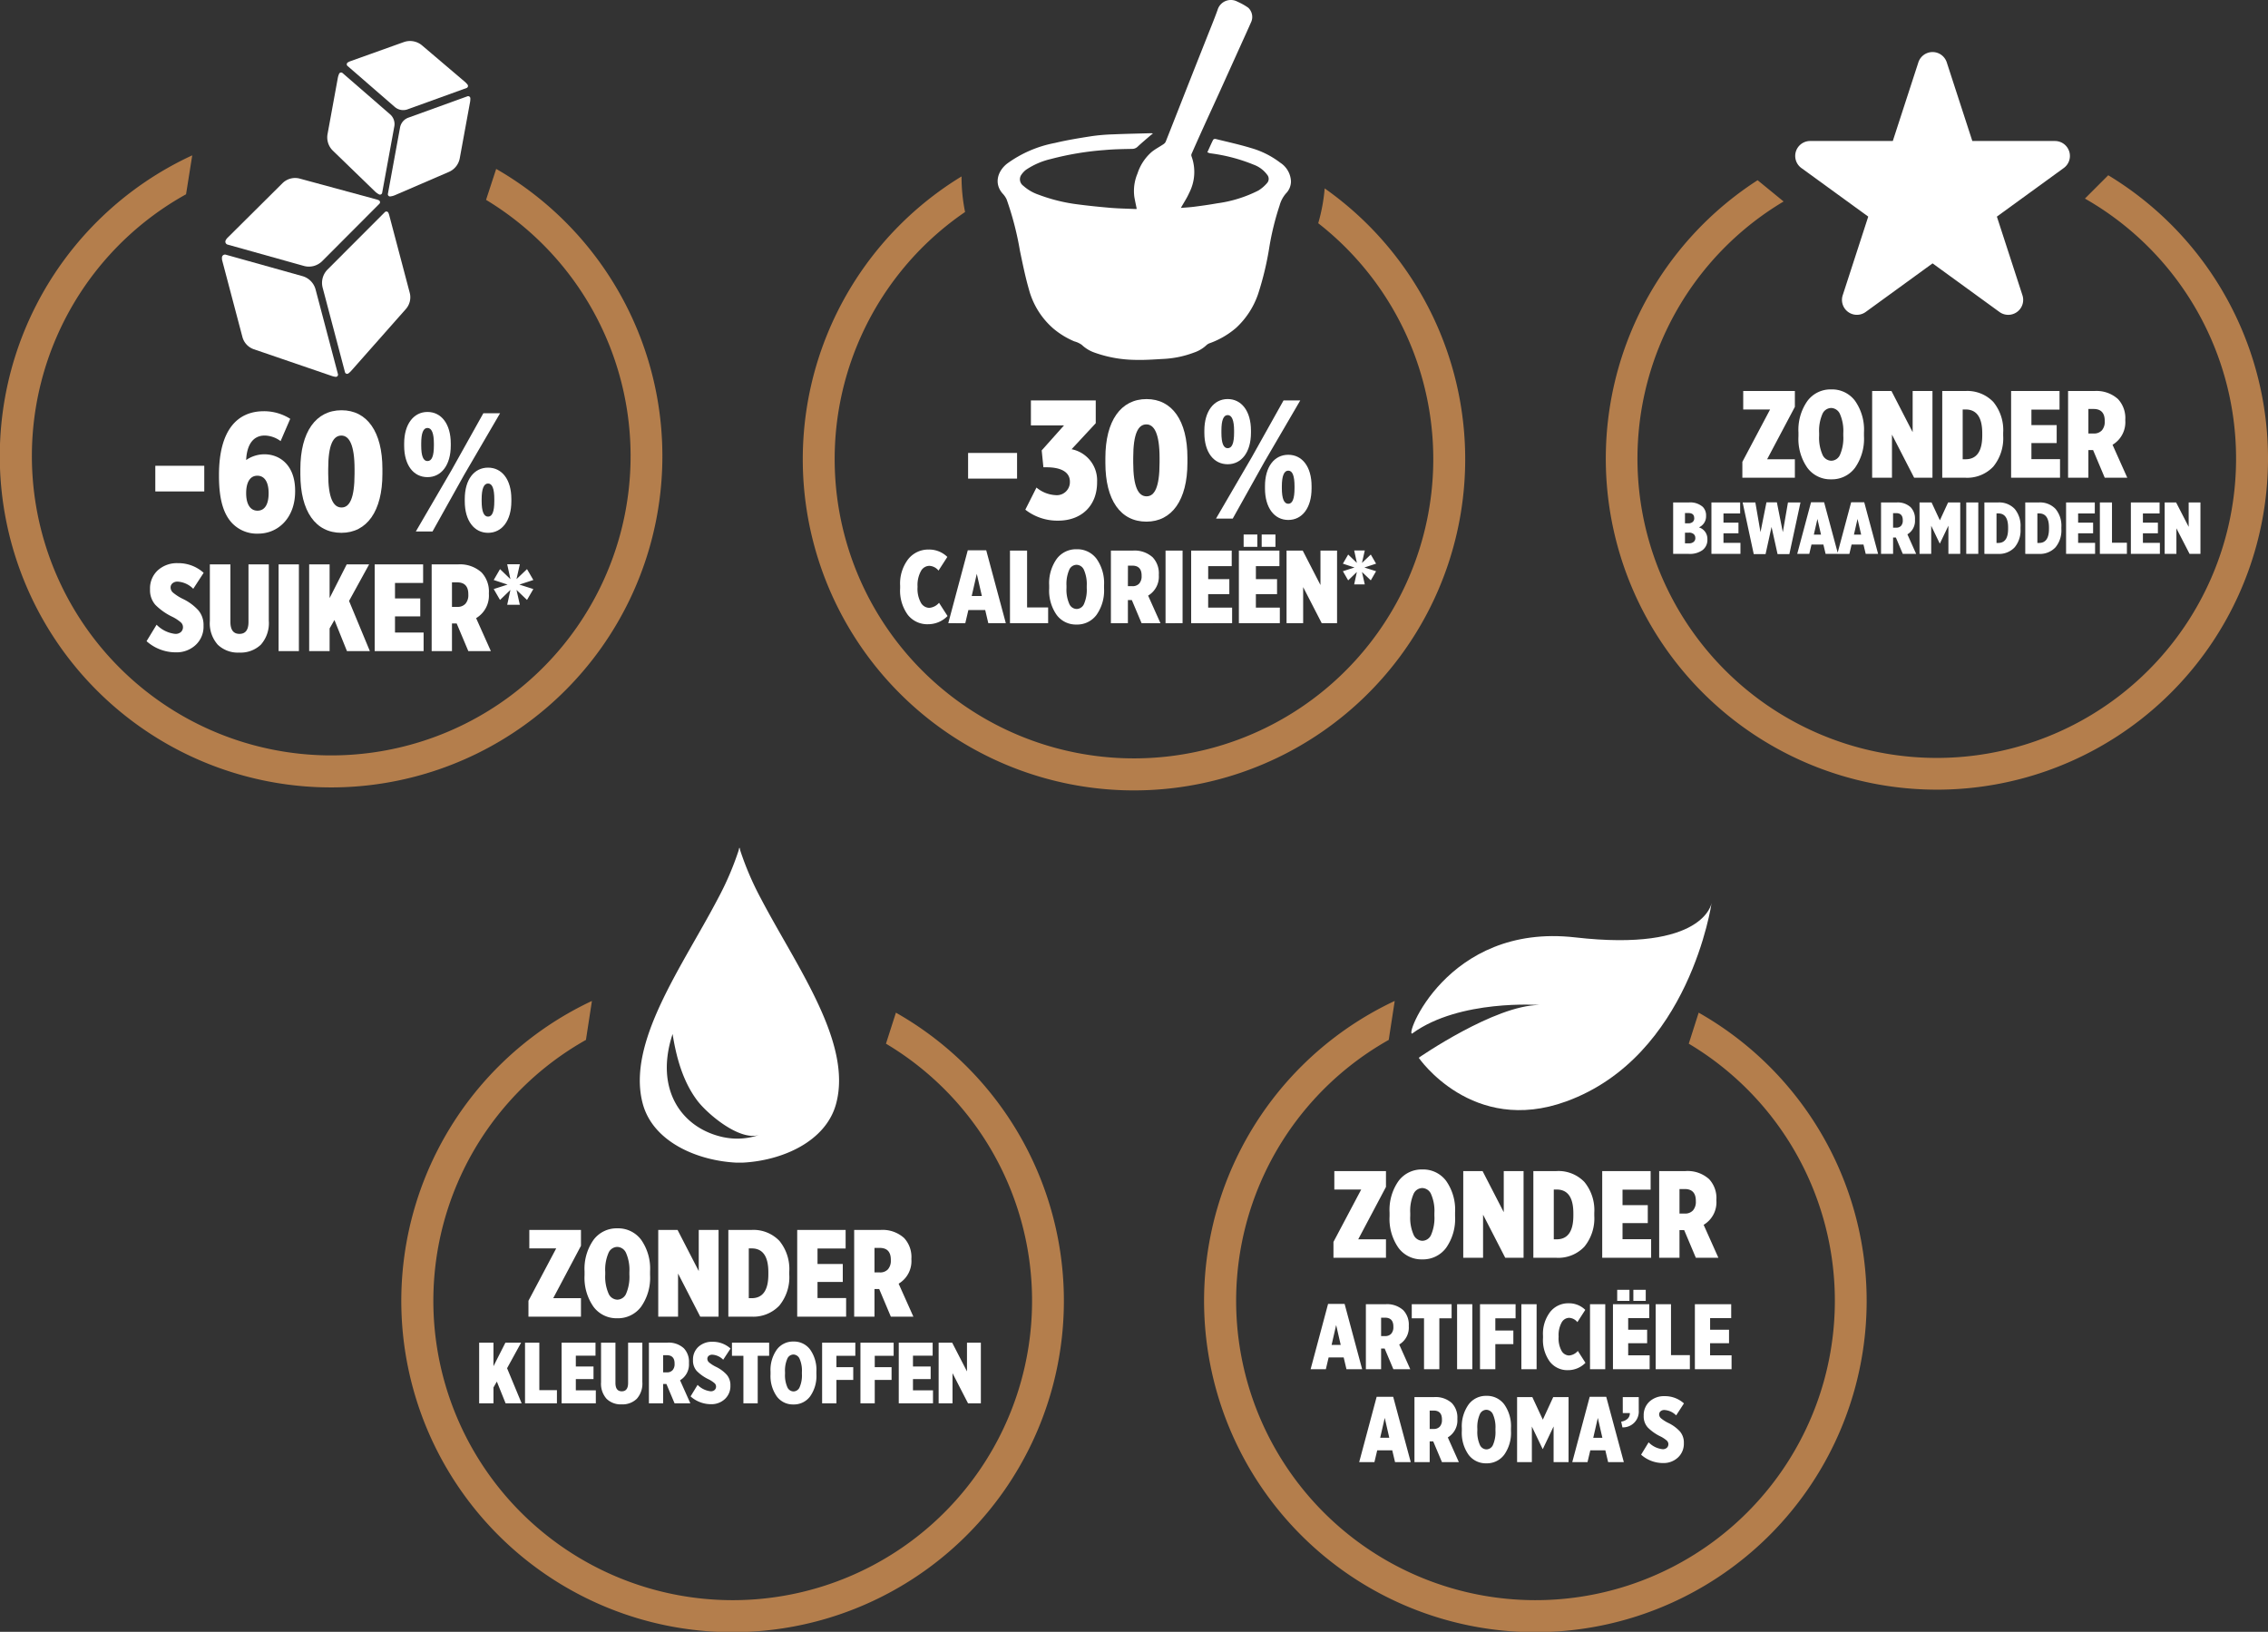 <svg xmlns="http://www.w3.org/2000/svg" width="366.255" height="263.531" viewBox="0 0 366.255 263.531"><rect x="0" y="0" width="366.255" height="263.531" fill="#333333" stroke="none"/><defs><style>.a{fill:#b47e4c;}.b{fill:#fff;}</style></defs><g transform="translate(-4642.183 1240.147)"><g transform="translate(4707.011 -1103.23)"><path class="a" d="M289,12.239l-1.606,5.009a48.343,48.343,0,1,1-48.452-.607l.967-6.293A53.5,53.5,0,1,0,289,12.239" transform="translate(-209.148 14.382)"/><path class="b" d="M244.267,8.625A48.2,48.2,0,0,1,240.884.754S240.8.27,240.767.389c-.035-.119-.117.364-.117.364a48,48,0,0,1-3.386,7.872c-5.728,10.935-14.774,23.219-12.105,33.088,1.651,6.107,8.737,9.185,15.124,9.5h.967c6.387-.31,13.473-3.388,15.124-9.5,2.669-9.869-6.377-22.153-12.108-33.088m-5.983,38.5c-6.789-1.39-11.285-7.664-8.31-16.688.592,3.75,1.648,7.636,3.968,10.727,1.641,2.189,6.913,6.64,10.043,5.557a10.7,10.7,0,0,1-5.7.4" transform="translate(-186.185 -0.37)"/><g transform="translate(-4465.009 2731.711)"><path class="b" d="M.52,0V-2.56L5-11.02H.66V-14H9v2.56L4.52-2.98H9V0ZM18.71-1.6A4.639,4.639,0,0,1,14.86.26,4.612,4.612,0,0,1,11.02-1.6,8.136,8.136,0,0,1,9.58-6.7v-.6a8.1,8.1,0,0,1,1.45-5.1,4.639,4.639,0,0,1,3.85-1.86,4.621,4.621,0,0,1,3.84,1.85,8.092,8.092,0,0,1,1.44,5.09v.6A8.131,8.131,0,0,1,18.71-1.6ZM13.45-3.74a1.6,1.6,0,0,0,1.43,1,1.578,1.578,0,0,0,1.42-.99,6.834,6.834,0,0,0,.52-3.05V-7.2a6.789,6.789,0,0,0-.53-3.06,1.6,1.6,0,0,0-1.43-1,1.578,1.578,0,0,0-1.42.99,6.834,6.834,0,0,0-.52,3.05v.42A6.789,6.789,0,0,0,13.45-3.74ZM21.48,0V-14H24.6l3.42,6.64V-14h3.2V0H28.26L24.68-6.96V0ZM32.8,0V-14h3.7a5.8,5.8,0,0,1,4.55,1.77,7.179,7.179,0,0,1,1.59,4.97v.48a7.227,7.227,0,0,1-1.6,4.99A5.8,5.8,0,0,1,36.48,0Zm3.76-11.02H36.1v8.04h.46q2.7,0,2.7-3.84v-.36Q39.26-11.02,36.56-11.02ZM43.92,0V-14h7.82v3H47.2v2.5h4.08v2.9H47.2V-3h4.62V0Zm9.2,0V-14h4.24a5.178,5.178,0,0,1,3.82,1.3,4.489,4.489,0,0,1,1.18,3.32v.14A4.24,4.24,0,0,1,60.3-5.32L62.68,0H59.04L57.16-4.46H56.4V0ZM56.4-7.14h.86a1.686,1.686,0,0,0,1.32-.51,2.091,2.091,0,0,0,.46-1.45v-.08q0-1.92-1.8-1.92H56.4Z" transform="translate(4485 -2656)"/><path class="b" d="M.56,0V-9.8H2.87v3.808L4.8-9.8H7.336L5.068-5.67,7.42,0H4.83L3.416-3.514l-.546.952V0ZM7.966,0V-9.8h2.31v7.672h2.842V0Zm5.908,0V-9.8h5.474v2.1H16.17v1.75h2.856v2.03H16.17V-2.1H19.4V0Zm9.688.168a3.268,3.268,0,0,1-2.429-.9A3.647,3.647,0,0,1,20.244-3.4V-9.8h2.324v6.5q0,1.358,1.022,1.358T24.612-3.29V-9.8h2.3v6.37a3.672,3.672,0,0,1-.9,2.7A3.311,3.311,0,0,1,23.562.168ZM27.972,0V-9.8H30.94a3.625,3.625,0,0,1,2.674.91,3.142,3.142,0,0,1,.826,2.324v.1A2.968,2.968,0,0,1,33-3.724L34.664,0H32.116L30.8-3.122h-.532V0Zm2.3-5h.6a1.18,1.18,0,0,0,.924-.357,1.464,1.464,0,0,0,.322-1.015v-.056q0-1.344-1.26-1.344h-.588ZM38,.14a4.946,4.946,0,0,1-3.3-1.26l1.134-1.862a3.477,3.477,0,0,0,2.1,1.036.91.91,0,0,0,.658-.217.737.737,0,0,0,.224-.553V-2.73a.727.727,0,0,0-.252-.525,4.5,4.5,0,0,0-.924-.609,6.908,6.908,0,0,1-1.939-1.358,2.486,2.486,0,0,1-.609-1.736V-7a2.768,2.768,0,0,1,.875-2.128,3.211,3.211,0,0,1,2.275-.812,4.247,4.247,0,0,1,2.912,1.092L39.97-7.042a2.7,2.7,0,0,0-1.764-.812.853.853,0,0,0-.581.189.612.612,0,0,0-.217.483v.014a.788.788,0,0,0,.287.567,5.459,5.459,0,0,0,1.113.707,5.688,5.688,0,0,1,1.743,1.288A2.552,2.552,0,0,1,41.132-2.9v.056a2.812,2.812,0,0,1-.889,2.149A3.157,3.157,0,0,1,38,.14ZM43.232,0V-7.672H41.384V-9.8H47.39v2.128H45.542V0ZM54.005-1.12A3.247,3.247,0,0,1,51.31.182a3.228,3.228,0,0,1-2.688-1.3,5.7,5.7,0,0,1-1.008-3.57v-.42a5.667,5.667,0,0,1,1.015-3.57,3.247,3.247,0,0,1,2.695-1.3,3.234,3.234,0,0,1,2.688,1.3A5.664,5.664,0,0,1,55.02-5.124v.42A5.692,5.692,0,0,1,54.005-1.12Zm-3.682-1.5a1.118,1.118,0,0,0,1,.7,1.1,1.1,0,0,0,.994-.693,4.784,4.784,0,0,0,.364-2.135V-5.04a4.752,4.752,0,0,0-.371-2.142,1.118,1.118,0,0,0-1-.7,1.1,1.1,0,0,0-.994.693,4.784,4.784,0,0,0-.364,2.135v.294A4.752,4.752,0,0,0,50.323-2.618ZM55.944,0V-9.8h5.362v2.128H58.254v1.834H60.97V-3.78H58.254V0Zm6.188,0V-9.8h5.362v2.128H64.442v1.834h2.716V-3.78H64.442V0ZM68.32,0V-9.8h5.474v2.1H70.616v1.75h2.856v2.03H70.616V-2.1H73.85V0Zm6.44,0V-9.8h2.184l2.394,4.648V-9.8h2.24V0H79.506L77-4.872V0Z" transform="translate(4477 -2642)"/></g></g><g transform="translate(4836.652 -1094.321)"><path class="a" d="M341.3,12.239,339.7,17.248a48.343,48.343,0,1,1-48.452-.607l.967-6.293A53.5,53.5,0,1,0,341.3,12.239" transform="translate(-261.454 5.472)"/><path class="b" d="M275.145,25.01c-1.5,1.088,5.4-17.877,26.27-15.488s22.019-5.557,22.019-5.557S319.924,28.723,299.992,36c-15.228,5.564-23.851-7.041-23.851-7.041s12.269-8.5,19.471-8.519c0,0-12.854-.959-20.467,4.565" transform="translate(-241.504 -3.965)"/><g transform="translate(-4464.651 2713.295)"><path class="b" d="M.52,0V-2.56L5-11.02H.66V-14H9v2.56L4.52-2.98H9V0ZM18.71-1.6A4.639,4.639,0,0,1,14.86.26,4.612,4.612,0,0,1,11.02-1.6,8.136,8.136,0,0,1,9.58-6.7v-.6a8.1,8.1,0,0,1,1.45-5.1,4.639,4.639,0,0,1,3.85-1.86,4.621,4.621,0,0,1,3.84,1.85,8.092,8.092,0,0,1,1.44,5.09v.6A8.131,8.131,0,0,1,18.71-1.6ZM13.45-3.74a1.6,1.6,0,0,0,1.43,1,1.578,1.578,0,0,0,1.42-.99,6.834,6.834,0,0,0,.52-3.05V-7.2a6.789,6.789,0,0,0-.53-3.06,1.6,1.6,0,0,0-1.43-1,1.578,1.578,0,0,0-1.42.99,6.834,6.834,0,0,0-.52,3.05v.42A6.789,6.789,0,0,0,13.45-3.74ZM21.48,0V-14H24.6l3.42,6.64V-14h3.2V0H28.26L24.68-6.96V0ZM32.8,0V-14h3.7a5.8,5.8,0,0,1,4.55,1.77,7.179,7.179,0,0,1,1.59,4.97v.48a7.227,7.227,0,0,1-1.6,4.99A5.8,5.8,0,0,1,36.48,0Zm3.76-11.02H36.1v8.04h.46q2.7,0,2.7-3.84v-.36Q39.26-11.02,36.56-11.02ZM43.92,0V-14h7.82v3H47.2v2.5h4.08v2.9H47.2V-3h4.62V0Zm9.2,0V-14h4.24a5.178,5.178,0,0,1,3.82,1.3,4.489,4.489,0,0,1,1.18,3.32v.14A4.24,4.24,0,0,1,60.3-5.32L62.68,0H59.04L57.16-4.46H56.4V0ZM56.4-7.14h.86a1.686,1.686,0,0,0,1.32-.51,2.091,2.091,0,0,0,.46-1.45v-.08q0-1.92-1.8-1.92H56.4Z" transform="translate(4485 -2656)"/><path class="b" d="M-34.17,0l2.82-10.545h2.67L-25.845,0H-28.38l-.45-1.905h-2.43L-31.71,0Zm3.39-3.93h1.47l-.735-3.21ZM-25.245,0V-10.5h3.18a3.884,3.884,0,0,1,2.865.975,3.367,3.367,0,0,1,.885,2.49v.105A3.18,3.18,0,0,1-19.86-3.99L-18.075,0h-2.73l-1.41-3.345h-.57V0Zm2.46-5.355h.645a1.265,1.265,0,0,0,.99-.382,1.568,1.568,0,0,0,.345-1.088v-.06q0-1.44-1.35-1.44h-.63ZM-15.855,0V-8.22h-1.98V-10.5H-11.4v2.28h-1.98V0Zm5.34,0V-10.5h2.46V0Zm3.7,0V-10.5h5.745v2.28h-3.27v1.965h2.91V-4.05h-2.91V0ZM-.135,0V-10.5h2.46V0ZM7.38.15A3.577,3.577,0,0,1,4.47-1.208,5.929,5.929,0,0,1,3.36-5.055v-.36A5.784,5.784,0,0,1,4.53-9.27a3.709,3.709,0,0,1,2.955-1.38,3.755,3.755,0,0,1,2.7,1.065L8.91-7.605A1.814,1.814,0,0,0,7.575-8.3,1.409,1.409,0,0,0,6.36-7.53a4.207,4.207,0,0,0-.48,2.22v.09a4.158,4.158,0,0,0,.488,2.273,1.425,1.425,0,0,0,1.207.727,2.075,2.075,0,0,0,1.41-.735l1.23,1.92A3.934,3.934,0,0,1,7.38.15ZM10.95,0V-10.5h2.46V0Zm7-11.04v-1.785h2v1.785Zm-2.61,0v-1.785h1.98v1.785ZM14.655,0V-10.5H20.52v2.25H17.115v1.875h3.06V-4.2h-3.06v1.95H20.58V0Zm6.9,0V-10.5H24.03v8.22h3.045V0Zm6.33,0V-10.5H33.75v2.25H30.345v1.875H33.4V-4.2h-3.06v1.95H33.81V0Zm-54.21,15,2.82-10.545h2.67L-18,15h-2.535l-.45-1.9h-2.43l-.45,1.9Zm3.39-3.93h1.47L-22.2,7.86ZM-17.4,15V4.5h3.18a3.884,3.884,0,0,1,2.865.975,3.367,3.367,0,0,1,.885,2.49V8.07a3.18,3.18,0,0,1-1.545,2.94L-10.23,15h-2.73l-1.41-3.345h-.57V15Zm2.46-5.355h.645a1.265,1.265,0,0,0,.99-.382,1.568,1.568,0,0,0,.345-1.088v-.06q0-1.44-1.35-1.44h-.63ZM-2.9,13.8A3.479,3.479,0,0,1-5.79,15.195,3.459,3.459,0,0,1-8.67,13.8,6.1,6.1,0,0,1-9.75,9.975v-.45A6.072,6.072,0,0,1-8.662,5.7,3.479,3.479,0,0,1-5.775,4.3a3.465,3.465,0,0,1,2.88,1.387A6.069,6.069,0,0,1-1.815,9.51v.45A6.1,6.1,0,0,1-2.9,13.8Zm-3.945-1.605a1.2,1.2,0,0,0,1.073.75A1.183,1.183,0,0,0-4.71,12.2a5.126,5.126,0,0,0,.39-2.287V9.6a5.091,5.091,0,0,0-.4-2.3,1.2,1.2,0,0,0-1.073-.75A1.183,1.183,0,0,0-6.855,7.3a5.126,5.126,0,0,0-.39,2.287V9.9A5.091,5.091,0,0,0-6.847,12.195ZM-.825,15V4.5h2.46L3.33,8.145,5.01,4.5H7.485V15H5.07V9.24L3.33,12.885H3.3L1.56,9.255V15Zm8.91,0L10.9,4.455h2.67L16.41,15H13.875l-.45-1.9h-2.43l-.45,1.9Zm3.39-3.93h1.47L12.21,7.86Zm4.71-1.68-.2-.93a1.876,1.876,0,0,0,1.072-.5,1.2,1.2,0,0,0,.323-.877h-1.14V4.5h2.58V6.615A2.555,2.555,0,0,1,16.185,9.39Zm6.555,5.76A5.3,5.3,0,0,1,19.2,13.8l1.215-1.995a3.725,3.725,0,0,0,2.25,1.11.975.975,0,0,0,.7-.233.789.789,0,0,0,.24-.592v-.015a.779.779,0,0,0-.27-.562,4.822,4.822,0,0,0-.99-.653A7.4,7.4,0,0,1,20.273,9.4a2.663,2.663,0,0,1-.653-1.86V7.5a2.965,2.965,0,0,1,.938-2.28A3.441,3.441,0,0,1,23,4.35a4.55,4.55,0,0,1,3.12,1.17l-1.26,1.935a2.9,2.9,0,0,0-1.89-.87.914.914,0,0,0-.622.2.656.656,0,0,0-.233.518V7.32a.845.845,0,0,0,.307.608,5.849,5.849,0,0,0,1.193.757,6.1,6.1,0,0,1,1.868,1.38,2.734,2.734,0,0,1,.622,1.83v.06a3.013,3.013,0,0,1-.952,2.3A3.382,3.382,0,0,1,22.74,15.15Z" transform="translate(4516 -2638)"/></g></g><g transform="translate(4642.183 -1233.523)"><path class="a" d="M80.128,12.311l-1.636,5a48.342,48.342,0,1,1-48.447-.9l1-6.288a53.5,53.5,0,1,0,49.079,2.189" transform="translate(0 8.34)"/><g transform="translate(35.84 0)"><path class="b" d="M27.467,20.071,15.082,16.606a.489.489,0,0,0-.62.459c0,.035,0,.067,0,.1a1.46,1.46,0,0,0,.047.4l3.257,12.326a2.875,2.875,0,0,0,1.854,1.99L32.229,36.2a2.989,2.989,0,0,0,.58.131.352.352,0,0,0,.384-.441L29.582,22.222a3.054,3.054,0,0,0-2.114-2.151" transform="translate(-14.46 17.9)"/><path class="b" d="M39.56,15.765a.352.352,0,0,0-.109-.573,2.74,2.74,0,0,0-.392-.139L26.7,11.7a2.9,2.9,0,0,0-2.783.736l-8.9,8.841a1.474,1.474,0,0,0-.278.387l0,.007a.485.485,0,0,0,.3.684l12.308,3.443a3.045,3.045,0,0,0,1.606.015,3.088,3.088,0,0,0,1.378-.793Z" transform="translate(-14.133 10.519)"/><path class="b" d="M31.7,14h0a.353.353,0,0,0-.575-.112L21.87,23.156a3.06,3.06,0,0,0-.788,2.93l3.606,13.652a.353.353,0,0,0,.553.191,2.937,2.937,0,0,0,.439-.4l8.831-9.986a2.871,2.871,0,0,0,.63-2.645L31.831,14.375A3.122,3.122,0,0,0,31.7,14" transform="translate(-4.817 13.749)"/><path class="b" d="M31.471,11.481,23.79,4.811a.353.353,0,0,0-.555.124,3.071,3.071,0,0,0-.206.664l-1.658,9.064a2.985,2.985,0,0,0,.865,2.694l6.781,6.568a3.063,3.063,0,0,0,.654.478.353.353,0,0,0,.516-.245l1.965-10.734a2.077,2.077,0,0,0-.682-1.943" transform="translate(-4.314 0.359)"/><path class="b" d="M38.118,6.289l-9.542,3.45a2.085,2.085,0,0,0-1.336,1.581L25.276,22.042a.353.353,0,0,0,.394.414,3.554,3.554,0,0,0,.367-.072,3.06,3.06,0,0,0,.416-.144L35.121,18.5a2.993,2.993,0,0,0,1.762-2.213l1.661-9.066a3.125,3.125,0,0,0,.047-.612.354.354,0,0,0-.473-.322" transform="translate(1.524 2.641)"/><path class="b" d="M30.345,13.321a2.078,2.078,0,0,0,1.894.441c.059-.017.119-.035.176-.057l9.52-3.443a.352.352,0,0,0,.159-.548,3.1,3.1,0,0,0-.429-.454l-6.91-5.874a3.008,3.008,0,0,0-2.711-.615c-.079.022-.161.047-.238.074L23.261,5.9a2.827,2.827,0,0,0-.491.228.353.353,0,0,0-.055.573Z" transform="translate(-2.434 -2.673)"/></g><g transform="translate(18.369 59.764)"><rect class="b" width="7.906" height="4.144" transform="translate(6.712 8.833)"/><path class="b" d="M16.68,44.983c-1.415-1.418-2.233-3.735-2.233-7.743V37.1c0-7.282,2.972-10.308,7.25-10.308a7.872,7.872,0,0,1,4.256,1.227l-1.554,3.6a4.466,4.466,0,0,0-2.563-.9c-1.908,0-2.892,1.529-3,3.956a5.182,5.182,0,0,1,2.947-.927c2.454,0,4.962,1.715,4.962,5.889v.109c0,4.226-2.7,6.816-5.973,6.816a5.523,5.523,0,0,1-4.09-1.581m5.782-4.935v-.027c0-1.745-.627-2.811-1.827-2.811-1.172,0-1.8,1.066-1.8,2.811v.027c0,1.745.657,2.808,1.827,2.808,1.2,0,1.8-1.063,1.8-2.808" transform="translate(2.546 -26.771)"/><path class="b" d="M26.513,32.3v-.354c0-3.163,1.557-5.1,3.765-5.1,2.236,0,3.762,1.938,3.762,5.1v.327c0,3.163-1.527,5.1-3.762,5.1s-3.765-1.908-3.765-5.071M39.3,27.058H42l-5.807,9.954-5.1,9.133H28.4l5.78-9.924ZM29.267,31.941v.327c0,1.688.327,2.508,1.011,2.508.709,0,1.036-.82,1.036-2.508v-.3c0-1.693-.354-2.538-1.036-2.538s-1.011.845-1.011,2.511M36.3,41.265V40.91c0-3.163,1.527-5.071,3.762-5.071s3.762,1.908,3.762,5.071v.354c0,3.163-1.527,5.1-3.762,5.1s-3.762-1.936-3.762-5.1m4.771-.027v-.3c0-1.69-.327-2.536-1.009-2.536s-1.036.845-1.036,2.536v.3c0,1.693.354,2.511,1.036,2.511s1.009-.818,1.009-2.511" transform="translate(20.385 -26.706)"/><path class="b" d="M20.277,37.092V36.3c0-6.023,2.506-9.513,6.65-9.513,4.119,0,6.6,3.46,6.6,9.46v.818c0,6.025-2.508,9.515-6.625,9.515-4.171,0-6.625-3.462-6.625-9.488m8.752-.027V36.3c0-3.951-.875-5.425-2.127-5.425-1.311,0-2.129,1.447-2.129,5.4v.761c0,3.983.848,5.455,2.154,5.455,1.284,0,2.1-1.445,2.1-5.425" transform="translate(9.859 -26.922)"/></g><path class="b" d="M4.58.2A7.065,7.065,0,0,1-.14-1.6L1.48-4.26a4.967,4.967,0,0,0,3,1.48,1.3,1.3,0,0,0,.94-.31,1.052,1.052,0,0,0,.32-.79V-3.9a1.039,1.039,0,0,0-.36-.75,6.429,6.429,0,0,0-1.32-.87A9.869,9.869,0,0,1,1.29-7.46,3.551,3.551,0,0,1,.42-9.94V-10a3.954,3.954,0,0,1,1.25-3.04A4.588,4.588,0,0,1,4.92-14.2a6.066,6.066,0,0,1,4.16,1.56L7.4-10.06a3.864,3.864,0,0,0-2.52-1.16,1.219,1.219,0,0,0-.83.27.874.874,0,0,0-.31.69v.02a1.126,1.126,0,0,0,.41.81A7.8,7.8,0,0,0,5.74-8.42,8.126,8.126,0,0,1,8.23-6.58a3.645,3.645,0,0,1,.83,2.44v.08A4.018,4.018,0,0,1,7.79-.99,4.51,4.51,0,0,1,4.58.2ZM14.82.24a4.668,4.668,0,0,1-3.47-1.28,5.211,5.211,0,0,1-1.27-3.82V-14H13.4v9.28q0,1.94,1.46,1.94T16.32-4.7V-14H19.6v9.1a5.245,5.245,0,0,1-1.28,3.86A4.729,4.729,0,0,1,14.82.24ZM21.18,0V-14h3.28V0Zm4.94,0V-14h3.3v5.44L32.18-14H35.8L32.56-8.1,35.92,0h-3.7L30.2-5.02l-.78,1.36V0ZM36.7,0V-14h7.82v3H39.98v2.5h4.08v2.9H39.98V-3H44.6V0Zm9.2,0V-14h4.24a5.178,5.178,0,0,1,3.82,1.3,4.489,4.489,0,0,1,1.18,3.32v.14a4.24,4.24,0,0,1-2.06,3.92L55.46,0H51.82L49.94-4.46h-.76V0Zm3.28-7.14h.86a1.686,1.686,0,0,0,1.32-.51,2.091,2.091,0,0,0,.46-1.45v-.08q0-1.92-1.8-1.92h-.84Zm8.92-.34.52-2.4L56.94-8.26l-1.02-1.76,2.24-.72-2.24-.74,1.02-1.76,1.68,1.62-.52-2.4h2.04l-.54,2.4,1.7-1.62,1.02,1.76-2.26.74,2.26.72L61.3-8.26,59.6-9.88l.54,2.4Z" transform="translate(23.808 98.523)"/></g><g transform="translate(4771.825 -1240.147)"><path class="a" d="M136.583,13.427a28.391,28.391,0,0,1-1.041,5.626,48.334,48.334,0,1,1-57.031-1.812,28.622,28.622,0,0,1-.568-5.745,53.487,53.487,0,1,0,58.639,1.931" transform="translate(-52.306 16.996)"/><path class="b" d="M94.6,33.576c.741-.064,1.512-.1,2.273-.206,1.195-.154,2.389-.322,3.576-.535a20.754,20.754,0,0,0,6.667-2.072,6,6,0,0,0,1.393-1.2,1.017,1.017,0,0,0,.02-1.338,4.727,4.727,0,0,0-2.189-1.633,27.563,27.563,0,0,0-7.024-1.837.871.871,0,0,1-.173-.052c-.082-.03-.161-.062-.278-.107.317-.694.612-1.371.942-2.032a.425.425,0,0,1,.377-.126c1.913.473,3.847.892,5.73,1.467a14.1,14.1,0,0,1,4.719,2.367,3.767,3.767,0,0,1,1.737,3.036,2.791,2.791,0,0,1-.806,1.926,4.914,4.914,0,0,0-1.029,1.943,44.353,44.353,0,0,0-1.641,6.618,49.262,49.262,0,0,1-1.819,7.644,13.251,13.251,0,0,1-3.569,5.51A13.491,13.491,0,0,1,99.3,55.406a1.568,1.568,0,0,0-.543.3,5.53,5.53,0,0,1-2.084,1.244,16.085,16.085,0,0,1-4.672,1c-1.636.089-3.277.221-4.91.164a20.115,20.115,0,0,1-6.471-1.182,5.666,5.666,0,0,1-2.03-1.242,3.809,3.809,0,0,0-1.219-.565,13.217,13.217,0,0,1-3.353-2.047A12.708,12.708,0,0,1,70.041,46.7c-.585-2.037-1.006-4.124-1.44-6.2A49.379,49.379,0,0,0,66.452,32.2a3.563,3.563,0,0,0-.667-.962c-1.408-1.628-.768-3.611.724-4.8a19.15,19.15,0,0,1,7.753-3.353c1.958-.468,3.958-.791,5.951-1.1a31.273,31.273,0,0,1,3.477-.29c2.032-.087,4.067-.126,6.1-.183a2.044,2.044,0,0,1,.288.045c-.193.154-.33.253-.456.362-.659.57-1.328,1.13-1.968,1.725a1.268,1.268,0,0,1-.907.4c-1.487.03-2.977.05-4.454.186a47.738,47.738,0,0,0-8.687,1.447,12.121,12.121,0,0,0-4.015,1.735,3.511,3.511,0,0,0-.84.932A1.29,1.29,0,0,0,69.141,30a7.127,7.127,0,0,0,2.5,1.452,27.482,27.482,0,0,0,6.4,1.566c1.735.228,3.477.4,5.222.55,1.311.107,2.632.129,3.951.186a1.786,1.786,0,0,0,.248-.017c-.134-.664-.273-1.3-.389-1.951a7.25,7.25,0,0,1,.513-3.767,7.781,7.781,0,0,1,2.3-3.49c.568-.461,1.234-.8,1.844-1.21a1.091,1.091,0,0,0,.406-.424c1.281-3.227,2.543-6.459,3.817-9.688.934-2.374,1.879-4.741,2.816-7.116.587-1.487,1.2-2.967,1.742-4.471A2.233,2.233,0,0,1,103.754.284a9.728,9.728,0,0,1,1.715.964,2.039,2.039,0,0,1,.439,2.384c-.56,1.271-1.138,2.538-1.71,3.8q-1.7,3.762-3.4,7.52c-.818,1.8-1.651,3.6-2.469,5.4q-1.011,2.231-2,4.469a.556.556,0,0,0-.035.382,7.362,7.362,0,0,1-.352,5.931c-.367.835-.882,1.6-1.346,2.434" transform="translate(-33.535 0)"/><g transform="translate(13.222 64.448)"><rect class="b" width="7.906" height="4.144" transform="translate(13.473 8.7)"/><path class="b" d="M66.867,43.733l1.8-3.572a5.235,5.235,0,0,0,3.106,1.227,2.107,2.107,0,0,0,2.29-2.129v-.052c0-1.445-1.254-2.32-3.817-2.32h-.461l-.275-2.724,3.6-4.037H67.767V26.091H78.238v3.681l-3.9,4.2a5.118,5.118,0,0,1,4.117,5.262v.082c0,3.844-2.59,6.189-6.271,6.189a8.388,8.388,0,0,1-5.319-1.772" transform="translate(-44.152 -25.873)"/><path class="b" d="M77.724,31.458V31.1c0-3.163,1.557-5.1,3.765-5.1,2.236,0,3.762,1.938,3.762,5.1v.327c0,3.163-1.527,5.1-3.762,5.1s-3.765-1.908-3.765-5.071m12.789-5.237h2.7l-5.807,9.954-5.1,9.133h-2.7l5.78-9.924ZM80.478,31.1v.327c0,1.688.327,2.508,1.011,2.508.709,0,1.036-.82,1.036-2.508v-.3c0-1.693-.354-2.538-1.036-2.538s-1.011.845-1.011,2.511m7.036,9.324v-.354c0-3.163,1.527-5.071,3.762-5.071s3.762,1.908,3.762,5.071v.354c0,3.163-1.527,5.1-3.762,5.1s-3.762-1.936-3.762-5.1m4.771-.027v-.3c0-1.69-.327-2.536-1.009-2.536S90.24,38.41,90.24,40.1v.3c0,1.693.354,2.511,1.036,2.511s1.009-.818,1.009-2.511" transform="translate(-26.099 -26.003)"/><path class="b" d="M20.277,37.092V36.3c0-6.023,2.506-9.513,6.65-9.513,4.119,0,6.6,3.46,6.6,9.46v.818c0,6.025-2.508,9.515-6.625,9.515-4.171,0-6.625-3.462-6.625-9.488m8.752-.027V36.3c0-3.951-.875-5.425-2.127-5.425-1.311,0-2.129,1.447-2.129,5.4v.761c0,3.983.848,5.455,2.154,5.455,1.284,0,2.1-1.445,2.1-5.425" transform="translate(15.364 -26.786)"/></g><path class="b" d="M4.879,1.662A3.994,3.994,0,0,1,1.629.147,6.62,6.62,0,0,1,.39-4.149v-.4A6.458,6.458,0,0,1,1.7-8.856,4.142,4.142,0,0,1,5-10.4,4.193,4.193,0,0,1,8.011-9.207L6.587-7A2.026,2.026,0,0,0,5.1-7.767a1.573,1.573,0,0,0-1.357.854A4.7,4.7,0,0,0,3.2-4.434v.1A4.643,4.643,0,0,0,3.748-1.8,1.592,1.592,0,0,0,5.1-.984,2.317,2.317,0,0,0,6.671-1.8L8.044.339A4.392,4.392,0,0,1,4.879,1.662Zm3.283-.167L11.31-10.279h2.981L17.457,1.495h-2.83l-.5-2.127H11.41l-.5,2.127Zm3.785-4.388h1.641l-.821-3.584Zm6.18,4.388V-10.229H20.89v9.178h3.4V1.495ZM32.1.155a3.885,3.885,0,0,1-3.224,1.558A3.862,3.862,0,0,1,25.663.155a6.813,6.813,0,0,1-1.206-4.271v-.5a6.779,6.779,0,0,1,1.214-4.271A3.885,3.885,0,0,1,28.9-10.447,3.869,3.869,0,0,1,32.112-8.9a6.776,6.776,0,0,1,1.206,4.262v.5A6.809,6.809,0,0,1,32.1.155ZM27.7-1.637A1.338,1.338,0,0,0,28.9-.8a1.321,1.321,0,0,0,1.189-.829,5.723,5.723,0,0,0,.435-2.554v-.352A5.685,5.685,0,0,0,30.077-7.1a1.338,1.338,0,0,0-1.2-.837,1.321,1.321,0,0,0-1.189.829,5.723,5.723,0,0,0-.435,2.554V-4.2A5.685,5.685,0,0,0,27.7-1.637Zm6.725,3.132V-10.229h3.551a4.337,4.337,0,0,1,3.2,1.089,3.759,3.759,0,0,1,.988,2.78v.117A3.55,3.55,0,0,1,40.436-2.96l1.993,4.455H39.38L37.806-2.24H37.17V1.495ZM37.17-4.484h.72A1.412,1.412,0,0,0,39-4.911a1.751,1.751,0,0,0,.385-1.214v-.067q0-1.608-1.507-1.608h-.7Zm6.08,5.979V-10.229H46V1.495Zm4.137,0V-10.229h6.549v2.512h-3.8v2.094H53.55v2.429H50.133v2.177H54V1.495ZM58.775-10.832v-1.993H61v1.993Zm-2.914,0v-1.993h2.211v1.993ZM55.09,1.495V-10.229h6.549v2.512h-3.8v2.094h3.417v2.429H57.837v2.177h3.869V1.495Zm7.7,0V-10.229h2.613l2.864,5.56v-5.56h2.68V1.495H68.472l-3-5.828V1.495Zm10.92-6.264.435-2.01L72.743-5.422,71.889-6.9l1.876-.6-1.876-.62.854-1.474L74.15-8.236l-.435-2.01h1.708l-.452,2.01,1.424-1.357.854,1.474-1.893.62,1.893.6-.854,1.474L74.971-6.779l.452,2.01Z" transform="translate(15.33 99.147)"/></g><g transform="translate(4901.466 -1231.739)"><path class="a" d="M238.017,11.419l-3.767,3.767a48.334,48.334,0,1,1-48.658.471l-4.2-3.435a53.47,53.47,0,1,0,56.629-.8" transform="translate(-156.843 8.474)"/><path class="b" d="M213.439,19.422a2.413,2.413,0,0,0-2.293-1.666H197.8L193.673,5.061a2.411,2.411,0,0,0-4.588,0l-4.127,12.695H171.61a2.412,2.412,0,0,0-1.418,4.362l10.8,7.847-4.122,12.7a2.411,2.411,0,0,0,3.71,2.7l10.8-7.847,10.8,7.847a2.412,2.412,0,0,0,3.713-2.7l-4.127-12.7,10.8-7.847a2.412,2.412,0,0,0,.875-2.7" transform="translate(-138.576 -3.393)"/><g transform="translate(-4463.433 2720.739)"><path class="b" d="M.52,0V-2.56L5-11.02H.66V-14H9v2.56L4.52-2.98H9V0ZM18.71-1.6A4.639,4.639,0,0,1,14.86.26,4.612,4.612,0,0,1,11.02-1.6,8.136,8.136,0,0,1,9.58-6.7v-.6a8.1,8.1,0,0,1,1.45-5.1,4.639,4.639,0,0,1,3.85-1.86,4.621,4.621,0,0,1,3.84,1.85,8.092,8.092,0,0,1,1.44,5.09v.6A8.131,8.131,0,0,1,18.71-1.6ZM13.45-3.74a1.6,1.6,0,0,0,1.43,1,1.578,1.578,0,0,0,1.42-.99,6.834,6.834,0,0,0,.52-3.05V-7.2a6.789,6.789,0,0,0-.53-3.06,1.6,1.6,0,0,0-1.43-1,1.578,1.578,0,0,0-1.42.99,6.834,6.834,0,0,0-.52,3.05v.42A6.789,6.789,0,0,0,13.45-3.74ZM21.48,0V-14H24.6l3.42,6.64V-14h3.2V0H28.26L24.68-6.96V0ZM32.8,0V-14h3.7a5.8,5.8,0,0,1,4.55,1.77,7.179,7.179,0,0,1,1.59,4.97v.48a7.227,7.227,0,0,1-1.6,4.99A5.8,5.8,0,0,1,36.48,0Zm3.76-11.02H36.1v8.04h.46q2.7,0,2.7-3.84v-.36Q39.26-11.02,36.56-11.02ZM43.92,0V-14h7.82v3H47.2v2.5h4.08v2.9H47.2V-3h4.62V0Zm9.2,0V-14h4.24a5.178,5.178,0,0,1,3.82,1.3,4.489,4.489,0,0,1,1.18,3.32v.14A4.24,4.24,0,0,1,60.3-5.32L62.68,0H59.04L57.16-4.46H56.4V0ZM56.4-7.14h.86a1.686,1.686,0,0,0,1.32-.51,2.091,2.091,0,0,0,.46-1.45v-.08q0-1.92-1.8-1.92H56.4Z" transform="translate(4485 -2652)"/><path class="b" d="M.44.606V-7.7H2.979a3.063,3.063,0,0,1,2.242.712,1.924,1.924,0,0,1,.534,1.423V-5.5A1.936,1.936,0,0,1,4.6-3.676,1.932,1.932,0,0,1,5.968-1.79v.083a2.041,2.041,0,0,1-.783,1.7A3.488,3.488,0,0,1,2.979.606Zm3.4-5.765v-.012q0-.819-.937-.819H2.35v1.661h.534a1.048,1.048,0,0,0,.706-.219A.763.763,0,0,0,3.844-5.159Zm.178,3.2v-.012a.782.782,0,0,0-.267-.623A1.115,1.115,0,0,0,3-2.822H2.35V-1.1h.664a1.1,1.1,0,0,0,.735-.231A.775.775,0,0,0,4.022-1.956ZM6.62.606V-7.7h4.638v1.779H8.566v1.483h2.42v1.72H8.566v1.542h2.74V.606Zm6.833.036L11.662-7.7h2.052l.83,4.8.961-4.816H17.19l.961,4.816.83-4.8H21L19.206.642H17.3l-.973-4.389L15.363.642ZM20.475.606l2.23-8.339h2.111L27.059.606h-2L24.7-.9H22.777L22.421.606ZM23.156-2.5h1.163L23.738-5.04Zm3.8,3.108,2.23-8.339h2.111L33.536.606h-2L31.175-.9H29.254L28.9.606ZM29.633-2.5H30.8L30.214-5.04ZM34.01.606V-7.7h2.515a3.071,3.071,0,0,1,2.266.771,2.662,2.662,0,0,1,.7,1.969v.083a2.515,2.515,0,0,1-1.222,2.325L39.681.606H37.522L36.407-2.039h-.451V.606Zm1.945-4.235h.51a1,1,0,0,0,.783-.3,1.24,1.24,0,0,0,.273-.86v-.047q0-1.139-1.068-1.139h-.5ZM40.226.606V-7.7h1.945l1.34,2.883L44.841-7.7H46.8v8.3h-1.91V-3.949L43.512-1.066h-.024L42.112-3.937V.606Zm7.544,0V-7.7h1.945v8.3Zm2.93,0V-7.7H52.9a3.44,3.44,0,0,1,2.7,1.05A4.258,4.258,0,0,1,56.537-3.7v.285a4.286,4.286,0,0,1-.949,2.96,3.439,3.439,0,0,1-2.7,1.062Zm2.23-6.536h-.273v4.769h.273q1.6,0,1.6-2.278v-.214Q54.532-5.93,52.931-5.93ZM57.3.606V-7.7h2.195a3.44,3.44,0,0,1,2.7,1.05A4.258,4.258,0,0,1,63.132-3.7v.285a4.286,4.286,0,0,1-.949,2.96,3.439,3.439,0,0,1-2.7,1.062Zm2.23-6.536h-.273v4.769h.273q1.6,0,1.6-2.278v-.214Q61.128-5.93,59.526-5.93ZM63.892.606V-7.7H68.53v1.779H65.837v1.483h2.42v1.72h-2.42v1.542h2.74V.606Zm5.457,0V-7.7h1.957v6.5h2.408v1.8Zm5.006,0V-7.7h4.638v1.779H76.3v1.483h2.42v1.72H76.3v1.542h2.74V.606Zm5.457,0V-7.7h1.851L83.69-3.759V-7.7h1.9v8.3H83.832L81.709-3.522V.606Z" transform="translate(4473.905 -2640.304)"/></g></g></g></svg>